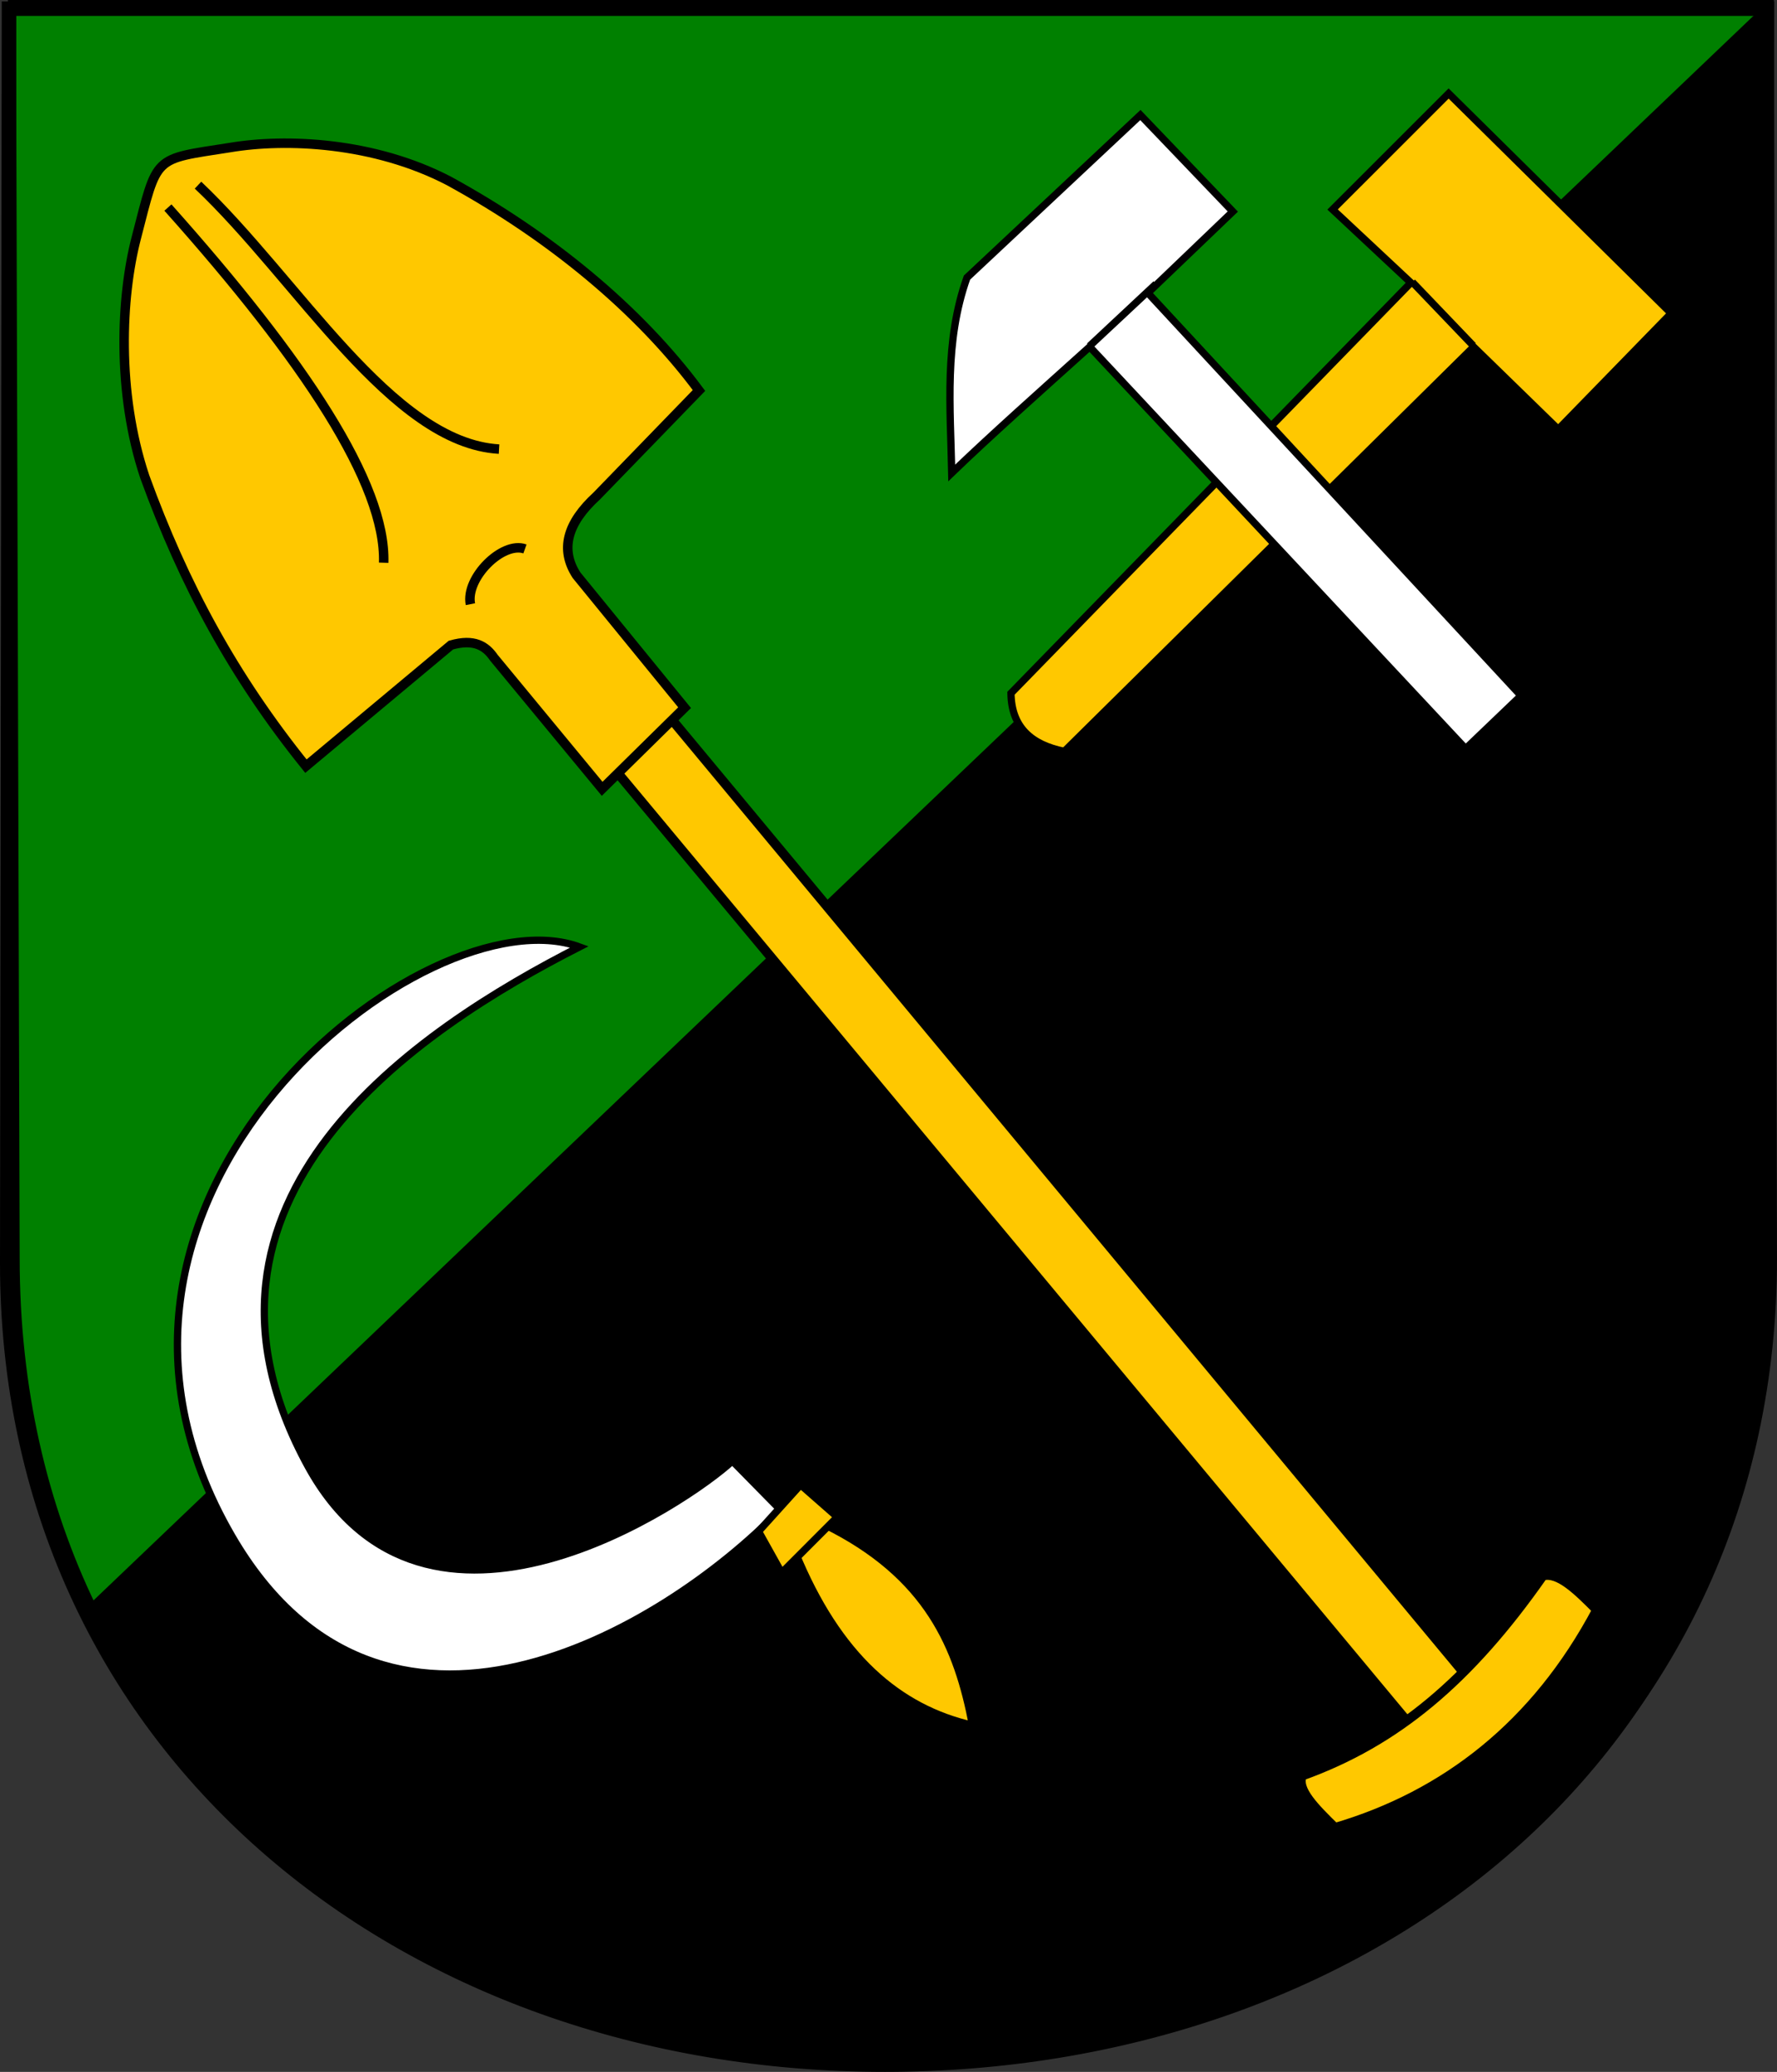 <?xml version="1.0" encoding="UTF-8" standalone="no"?>
<!-- Created with Inkscape (http://www.inkscape.org/) -->
<svg
   xmlns:dc="http://purl.org/dc/elements/1.1/"
   xmlns:cc="http://web.resource.org/cc/"
   xmlns:rdf="http://www.w3.org/1999/02/22-rdf-syntax-ns#"
   xmlns:svg="http://www.w3.org/2000/svg"
   xmlns="http://www.w3.org/2000/svg"
   xmlns:sodipodi="http://sodipodi.sourceforge.net/DTD/sodipodi-0.dtd"
   xmlns:inkscape="http://www.inkscape.org/namespaces/inkscape"
   width="733.599"
   height="855.328"
   id="svg2"
   inkscape:label="Pozadí"
   sodipodi:version="0.32"
   inkscape:version="0.45.1"
   version="1.0"
   sodipodi:docbase="H:\Heraldika\Obecní\Svitavy\Rudná"
   sodipodi:docname="Rudná_CoA_CZ.svg"
   inkscape:output_extension="org.inkscape.output.svg.inkscape">
  <rect width="100%" height="100%" fill="#333333" stroke="none"/>
  <defs
     id="defs3297" />
  <sodipodi:namedview
     id="base"
     pagecolor="#ffffff"
     bordercolor="#666666"
     borderopacity="1.0"
     inkscape:pageopacity="0.0"
     inkscape:pageshadow="2"
     inkscape:zoom="0.35"
     inkscape:cx="375"
     inkscape:cy="520"
     inkscape:document-units="px"
     inkscape:current-layer="svg2"
     inkscape:window-width="753"
     inkscape:window-height="573"
     inkscape:window-x="44"
     inkscape:window-y="58" />
  <path
     d="M 38.132,663.526 C 95.856,782.942 225.71,850.571 369.13,850.571 C 569.107,850.571 731.949,718.531 731.949,519.599 L 730.658,2.881 L 730.535,2.881 L 38.132,663.526 z "
     style="fill:#000000;fill-opacity:1;stroke:#000000;stroke-width:3.3;stroke-miterlimit:4;stroke-dasharray:none;stroke-opacity:1;display:inline"
     id="path2959" />
  <path
     d="M 730.67,2.337 L 730.669,1.65 L 4.933,1.65 L 4.933,1.65 L 6.471,519.474 C 6.471,573.373 17.856,621.591 38.103,663.444 L 730.67,2.337 z "
     style="fill:#008000;fill-opacity:1;stroke:#000000;stroke-width:3.3;stroke-miterlimit:4;stroke-dasharray:none;stroke-opacity:1;display:inline"
     id="path3684" />
  <path
     d="M 729.455,3.574 L 727.918,521.398 C 727.918,729.016 558.991,852.328 365.328,852.328 C 165.351,852.328 3,720.329 3,521.398 L 3.72,3.574 L 729.455,3.574 z "
     style="fill:none;fill-opacity:1;stroke:#000000;stroke-width:6;stroke-miterlimit:4;stroke-dasharray:none;stroke-opacity:1;display:inline"
     id="path2271" />
  <g
     id="g3879"
     transform="matrix(1.304,-5.6427964e-2,5.6427964e-2,1.304,-152.095,-57.03)">
    <path
       d="M 306.394,271.34 L 560.804,605.909 C 566.595,625.365 548.922,627.977 543.337,621.983 L 288.784,287.788 L 306.394,271.34 z "
       class="Gold Rand2"
       id="path3504"
       style="fill:#ffc800;fill-opacity:1;fill-rule:evenodd;stroke:#000000;stroke-width:3;stroke-linecap:butt;stroke-linejoin:miter;stroke-miterlimit:4;stroke-dasharray:none;stroke-opacity:1"
       sodipodi:nodetypes="ccccc" />
    <path
       sodipodi:nodetypes="cccccccccsccc"
       style="fill:#ffc800;fill-opacity:1;fill-rule:evenodd;stroke:#000000;stroke-width:3;stroke-linecap:butt;stroke-linejoin:miter;stroke-miterlimit:4;stroke-dasharray:none;stroke-opacity:1"
       id="path2213"
       class="Gold Rand2"
       d="M 330.065,181.638 L 296.277,213.609 C 286.61,221.706 283.915,229.946 288.849,238.343 L 321.179,281.673 L 294.024,306.186 L 261.605,263.276 C 259.212,259.445 255.637,256.927 248.198,258.702 L 200.725,294.979 C 179.051,265.564 164.686,235.985 153.75,201.295 C 145.973,174.15 148.718,144.128 154.312,125.835 C 162.33,99.613 160.493,101.252 185.232,98.461 C 203.007,96.255 230.785,98.645 253.935,112.012 C 285.188,130.919 312.122,155.141 330.065,181.638 z " />
    <path
       style="fill:none;fill-opacity:0.75;fill-rule:evenodd;stroke:#000000;stroke-width:3;stroke-linecap:butt;stroke-linejoin:miter;stroke-miterlimit:4;stroke-dasharray:none;stroke-opacity:1"
       d="M 164.753,116.57 C 205.839,166.797 229.912,206.95 228.076,231.757"
       id="path3265"
       sodipodi:nodetypes="cc" />
    <path
       style="fill:none;fill-opacity:0.75;fill-rule:evenodd;stroke:#000000;stroke-width:3;stroke-linecap:butt;stroke-linejoin:miter;stroke-miterlimit:4;stroke-dasharray:none;stroke-opacity:1"
       d="M 174.567,109.904 C 204.809,141.081 232.196,193.979 266.083,197.431"
       id="path3267"
       sodipodi:nodetypes="cc" />
    <path
       style="fill:none;fill-opacity:0.75;fill-rule:evenodd;stroke:#000000;stroke-width:3;stroke-linecap:butt;stroke-linejoin:miter;stroke-miterlimit:4;stroke-dasharray:none;stroke-opacity:1"
       d="M 272.906,229.326 C 265.907,226.494 253.639,237.694 254.913,246.041"
       id="path3269"
       sodipodi:nodetypes="cc" />
    <path
       style="fill:#ffc800;fill-opacity:1;fill-rule:evenodd;stroke:#000000;stroke-width:3;stroke-linecap:butt;stroke-linejoin:miter;stroke-miterlimit:4;stroke-dasharray:none;stroke-opacity:1"
       id="path3515"
       class="Gold Rand2"
       d="M 511.388,644.514 C 546.601,635.802 576.287,614.792 597.153,579.251 C 591.357,572.909 585.561,566.567 580.51,567.698 C 555.952,599.774 531.884,618.222 501.706,627.61 C 499.602,631.896 505.494,638.205 511.388,644.514 z "
       sodipodi:nodetypes="ccccc" />
  </g>
  <path
     style="fill:#ffffff;fill-rule:evenodd;stroke:#000000;stroke-width:3;stroke-linecap:butt;stroke-linejoin:miter;stroke-miterlimit:4;stroke-dasharray:none;stroke-opacity:1"
     d="M 239.19,390.906 C 172.339,424.958 66.667,494.759 127.126,605.27 C 175.728,694.106 284.318,619.928 302.349,603.127 L 322.098,623.218 C 272.758,674.262 157.75,740.711 95.787,634.277 C 14.08,493.93 176.158,367.783 239.19,390.906 z "
     id="path2160"
     sodipodi:nodetypes="csccsc" />
  <path
     style="fill:#ffc800;fill-opacity:1;fill-rule:evenodd;stroke:#000000;stroke-width:3;stroke-linecap:butt;stroke-linejoin:miter;stroke-miterlimit:4;stroke-dasharray:none;stroke-opacity:1"
     d="M 328.227,640.635 C 345.922,684.01 371.215,705.323 401.473,712.219 C 395.428,680.415 383.333,650.338 339.963,629.183 L 328.227,640.635 z "
     id="path3136"
     sodipodi:nodetypes="cccc" />
  <path
     style="fill:#ffc800;fill-opacity:1;fill-rule:evenodd;stroke:#000000;stroke-width:3;stroke-linecap:butt;stroke-linejoin:miter;stroke-miterlimit:4;stroke-dasharray:none;stroke-opacity:1"
     d="M 330.515,612.971 L 345.67,626.268 L 322.691,649.289 L 313.156,632.201 L 330.515,612.971 z "
     id="path3134" />
  <g
     id="g3290">
    <path
       sodipodi:nodetypes="ccccccccc"
       class="fil0 str0"
       d="M 689.903,129.36 L 598.036,38.6 L 550.129,86.484 L 582.454,116.716 L 417.36,286.194 C 417.532,300.162 425.736,307.437 439.386,310.174 L 608.344,143.199 L 643.273,177.228 L 689.903,129.36 z "
       id="path2269"
       style="fill:#ffc800;fill-opacity:1;fill-rule:evenodd;stroke:#000000;stroke-width:3;stroke-miterlimit:4;stroke-dasharray:none;stroke-opacity:1" />
    <path
       class="fil1 str0"
       d="M 399.204,114.593 L 470.791,47.483 L 508.942,87.329 L 473.875,120.926 L 627.896,287.208 L 605.057,309.075 L 449.867,143.176 C 429.775,161.266 408.513,180.182 392.907,195.248 C 392.366,168.23 389.767,141.108 399.204,114.593 z "
       id="path2272"
       style="fill:#ffffff;fill-opacity:1;fill-rule:evenodd;stroke:#000000;stroke-width:3;stroke-miterlimit:4;stroke-dasharray:none;stroke-opacity:1"
       sodipodi:nodetypes="ccccccccc" />
    <path
       sodipodi:nodetypes="cc"
       id="path2274"
       d="M 583.044,116.451 L 608.172,142.694"
       style="fill:none;fill-rule:evenodd;stroke:#000000;stroke-width:3;stroke-linecap:butt;stroke-linejoin:miter;stroke-miterlimit:4;stroke-dasharray:none;stroke-opacity:1" />
    <path
       sodipodi:nodetypes="cc"
       id="path2276"
       d="M 449.77,142.887 L 477.218,117.219"
       style="fill:none;fill-rule:evenodd;stroke:#000000;stroke-width:3;stroke-linecap:butt;stroke-linejoin:miter;stroke-miterlimit:4;stroke-dasharray:none;stroke-opacity:1" />
  </g>
</svg>
